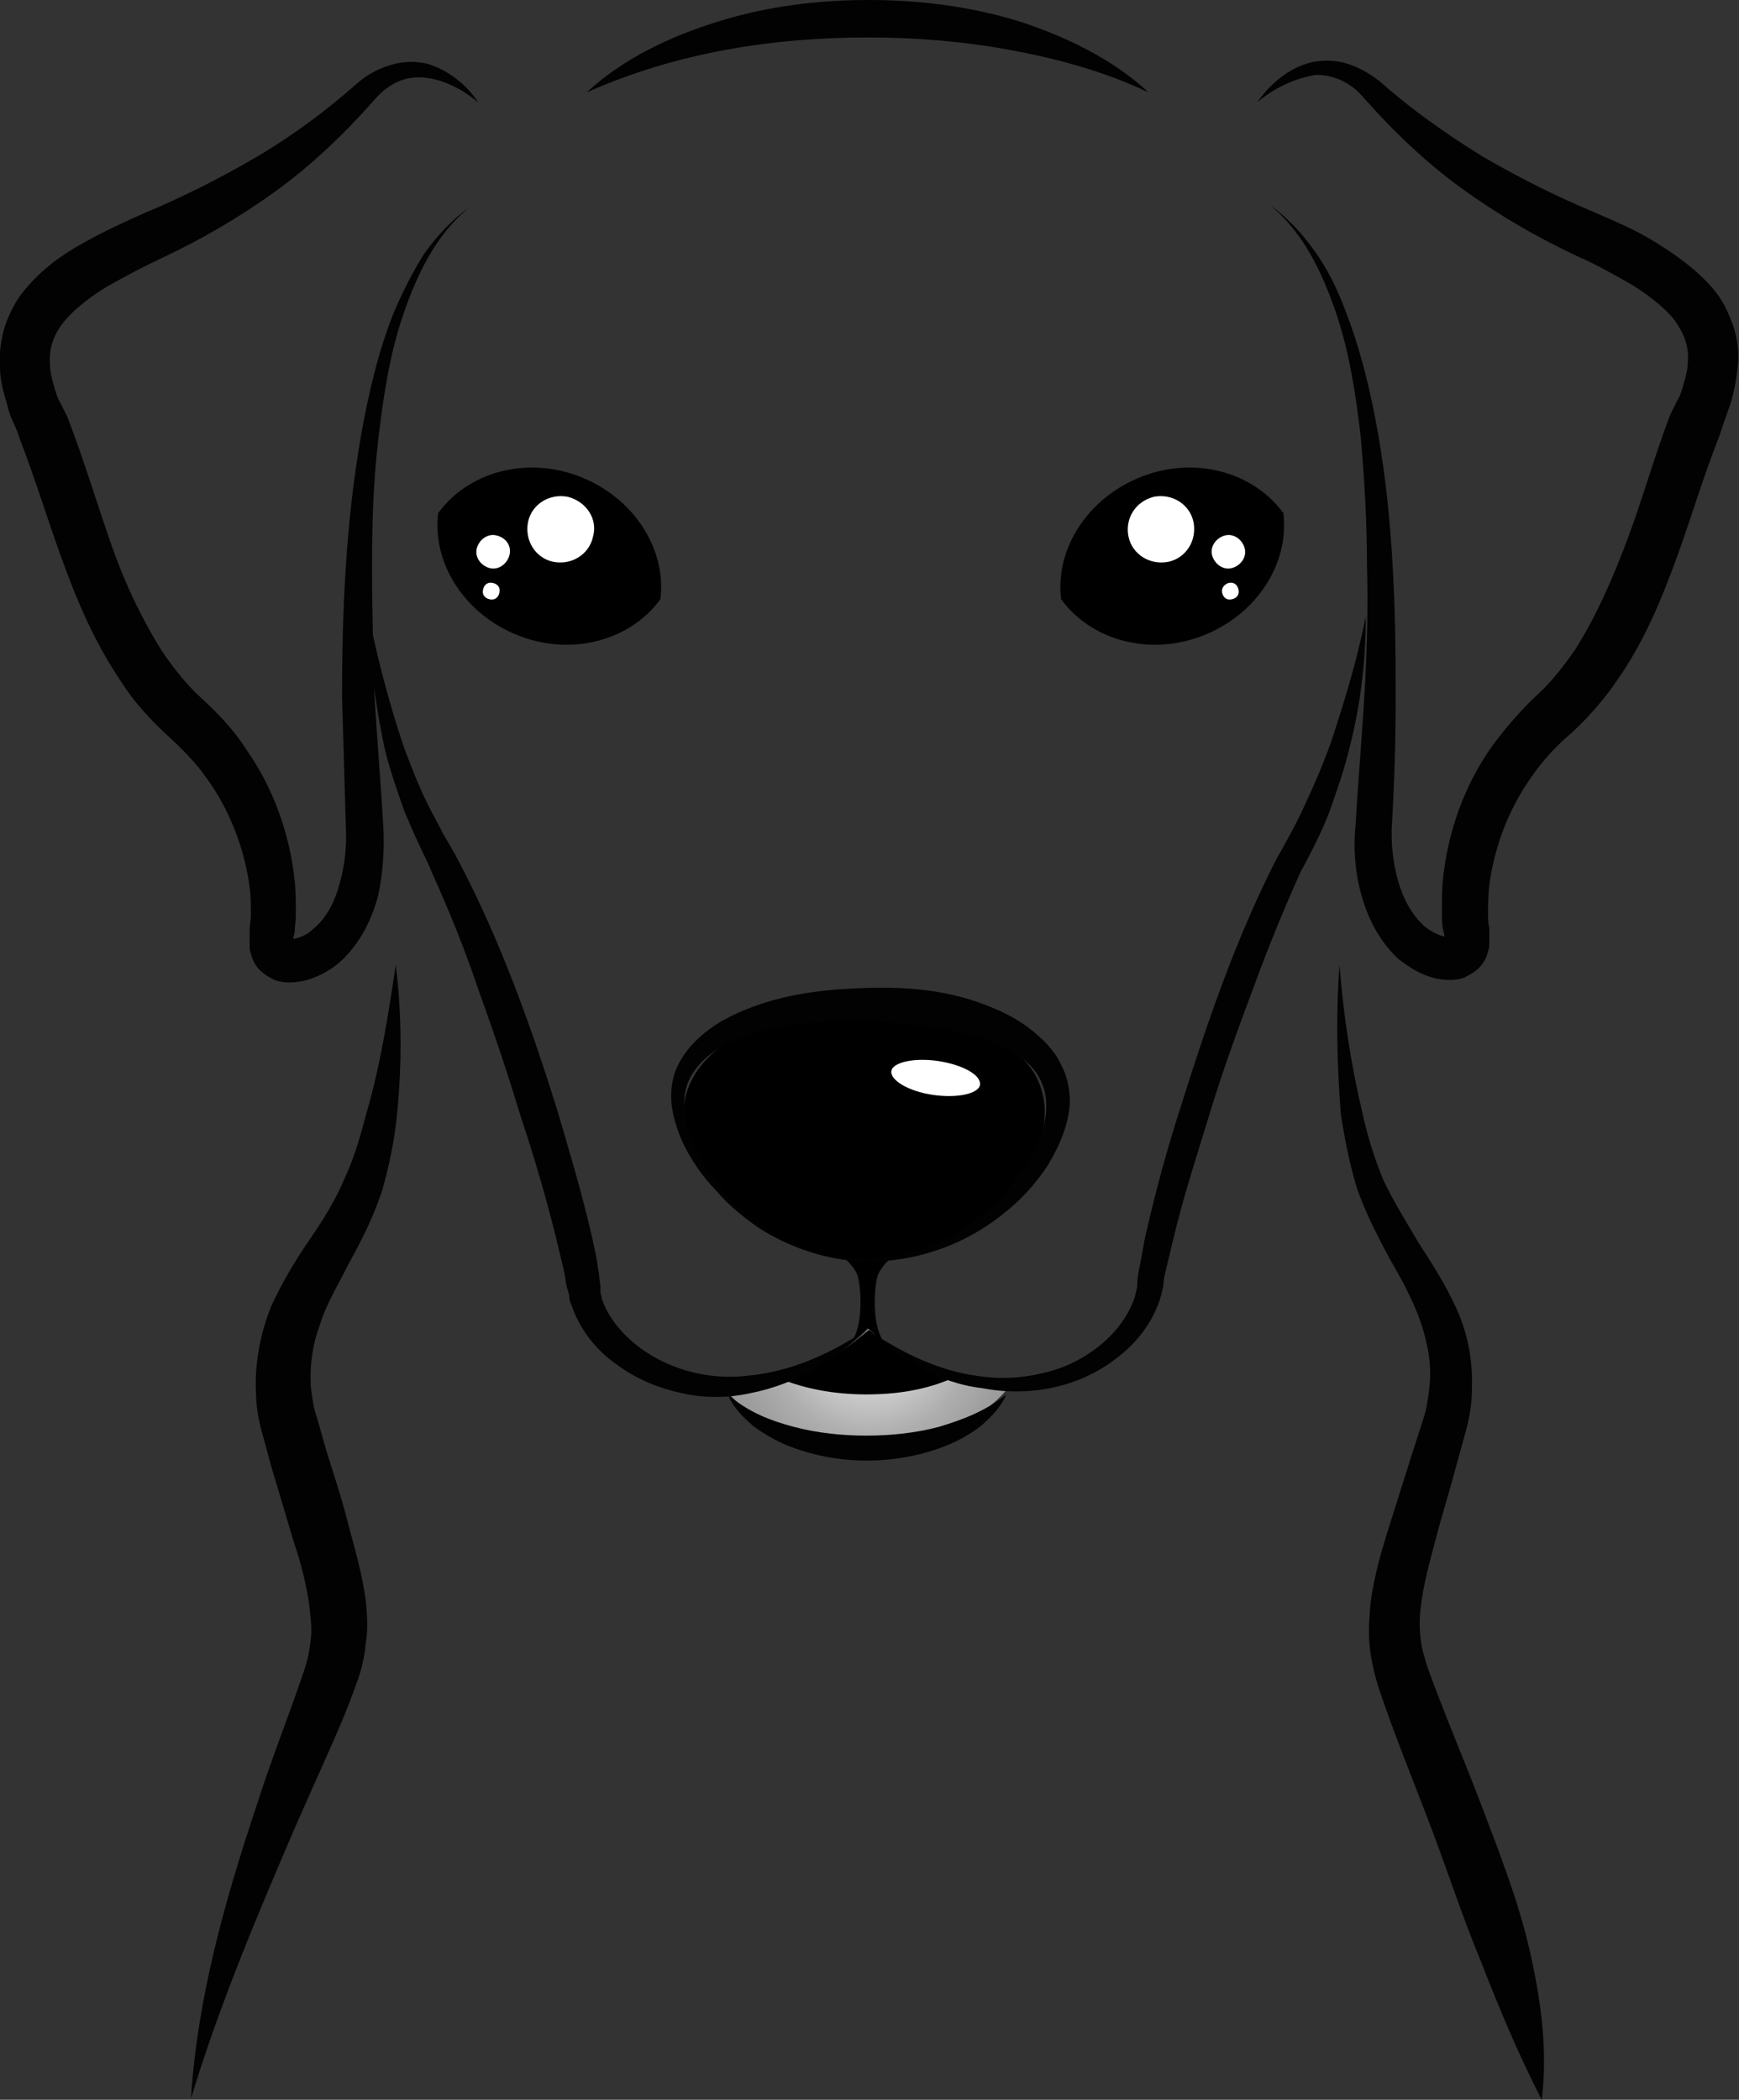 <?xml version="1.0" encoding="utf-8"?>
<!-- Generator: Adobe Illustrator 23.0.6, SVG Export Plug-In . SVG Version: 6.00 Build 0)  -->
<svg version="1.1" id="Layer_1" xmlns="http://www.w3.org/2000/svg" xmlns:xlink="http://www.w3.org/1999/xlink" x="0px" y="0px"
	 viewBox="0 0 139.3 168.2" style="enable-background:new 0 0 139.3 168.2;" xml:space="preserve">
<rect x="0" y="0" width="139.3" height="168.2" fill="#333333" stroke="none"/>
<style type="text/css">
	.st0{fill:url(#SVGID_1_);}
	.st1{fill:#FFFFFF;}
	.st2{fill:#020202;}
</style>
<g>
	<g>
		
			<radialGradient id="SVGID_1_" cx="69.697" cy="96.818" r="13.092" gradientTransform="matrix(1 0 0 -1 0 203.8)" gradientUnits="userSpaceOnUse">
			<stop  offset="0" style="stop-color:#FFFFFF"/>
			<stop  offset="7.847244e-02" style="stop-color:#F3F3F3"/>
			<stop  offset="0.358" style="stop-color:#CBCBCB"/>
			<stop  offset="0.615" style="stop-color:#AEAEAE"/>
			<stop  offset="0.837" style="stop-color:#9D9D9D"/>
			<stop  offset="1" style="stop-color:#969696"/>
		</radialGradient>
		<path class="st0" d="M58.3,111.5c0,0,2.9,4.2,11.1,4.2c8.3,0,11.4-4.6,11.4-4.6s-6.2-0.2-11.2-4.7C69.7,106.5,64,111.7,58.3,111.5
			z"/>
		<path d="M76.5,110.3c-2.1-0.7-4.6-1.8-6.9-3.8c0,0-2.9,2.7-6.7,4.1c1.6,0.6,3.8,1.1,6.5,1.1C72.5,111.7,74.8,111.1,76.5,110.3z"/>
		<g>
			<path d="M71.8,100.4h-4.6c0,0,1.2,0.9,1.5,1.8c0.3,1,0.5,4.4-0.7,5.5l1.5-1.3l1.5,1.3c-1.2-1.1-1-4.5-0.7-5.5
				C70.6,101.3,71.8,100.4,71.8,100.4z"/>
			<path d="M69.9,101c0,0-4.2,0.4-8.9-2.5c-4.6-3-8-8.2-5.3-12.5c2.7-4.2,8.9-4.9,11.4-4.6c2.5,0.2,11,0.8,13.7,2.5s3.6,4.9,2.3,8
				C81.9,95.1,76.6,101,69.9,101z"/>
			<path class="st1" d="M78.5,86.9c-0.1,0.7-1.8,1.1-3.8,0.8c-2-0.3-3.4-1.2-3.3-1.9c0.1-0.7,1.8-1.1,3.8-0.8
				C77.1,85.3,78.6,86.1,78.5,86.9z"/>
		</g>
	</g>
	<g>
		<path class="st2" d="M38.3,8.2c-1.3-1.1-2.9-1.9-4.5-2s-2.9,0.7-3.9,1.9c-2.3,2.6-4.9,5.1-7.8,7.2c-2.9,2.1-6,3.9-9.2,5.4
			c-1.5,0.7-3,1.5-4.4,2.3c-1.3,0.8-2.6,1.8-3.4,2.8c-0.8,1-1.2,2.1-1.1,3.4c0,0.6,0.2,1.3,0.4,2c0.1,0.3,0.2,0.7,0.4,1l0.3,0.6
			l0.3,0.6c1.3,3.4,2.3,6.7,3.4,9.9c1.1,3.2,2.5,6.2,4.2,8.9c0.9,1.3,1.9,2.6,3,3.6c1.3,1.2,2.7,2.6,3.7,4.2
			c2.2,3.1,3.5,6.8,3.9,10.5c0.1,0.9,0.1,1.9,0.1,2.8c0,0.5-0.1,1-0.1,1.4l-0.1,0.4v0.3c0,0,0,0.2,0,0.1l0,0l0,0
			c0-0.1-0.3-0.3-0.3-0.3s0.2,0,0.4,0c0.4-0.1,1-0.3,1.5-0.8c1-0.8,1.7-2.1,2.1-3.6c0.4-1.4,0.6-3,0.5-4.6
			c-0.1-3.4-0.2-6.9-0.3-10.4c0-6.9,0.3-13.9,1.5-20.8c0.6-3.4,1.4-6.9,2.7-10.1c0.7-1.6,1.5-3.2,2.4-4.6c1-1.4,2.2-2.7,3.6-3.7l0,0
			l0,0c-2.7,2.2-4.2,5.4-5.3,8.6s-1.6,6.6-2,10s-0.5,6.8-0.5,10.3c0,3.4,0.1,6.9,0.2,10.3c0.2,3.4,0.5,6.9,0.7,10.3
			c0.1,1.8,0,3.7-0.4,5.6c-0.5,1.9-1.4,3.8-3,5.3c-0.8,0.7-1.8,1.3-3.1,1.6c-0.6,0.1-1.4,0.2-2.2-0.1c-0.4-0.2-0.8-0.4-1.2-0.8
			s-0.6-0.9-0.7-1.3C20,76.2,20,75.9,20,75.7c0-0.1,0-0.2,0-0.4v-0.2v-0.3v-0.3c0-0.4,0.1-0.8,0.1-1.1c0-0.8,0-1.6-0.1-2.3
			c-0.4-3.1-1.6-6.2-3.4-8.7c-0.9-1.3-2-2.4-3.2-3.5c-1.4-1.3-2.7-2.7-3.7-4.3c-2.1-3.1-3.5-6.4-4.7-9.7c-1.2-3.3-2.2-6.6-3.4-9.7
			l-0.2-0.6l-0.3-0.7c-0.2-0.4-0.4-0.9-0.5-1.4c-0.3-1-0.6-2-0.6-3.1c-0.1-1.1,0.1-2.3,0.4-3.3C0.8,25,1.3,24,2,23.2
			c1.4-1.7,3-2.8,4.6-3.7s3.3-1.7,4.9-2.4c3.1-1.3,6.1-2.8,9-4.5s5.6-3.7,8.2-6c0.7-0.6,1.6-1.1,2.6-1.4s2-0.3,2.9-0.1
			C35.9,5.6,37.4,6.8,38.3,8.2L38.3,8.2L38.3,8.2z"/>
		<path class="st2" d="M100.7,8.2c1-1.4,2.4-2.7,4.3-3.2c0.9-0.2,2-0.2,2.9,0.1c1,0.3,1.8,0.8,2.6,1.4c2.6,2.3,5.3,4.2,8.2,6
			c2.9,1.7,5.9,3.2,9,4.5c1.6,0.7,3.3,1.4,4.9,2.4c1.6,1,3.2,2.1,4.6,3.7c0.7,0.8,1.2,1.8,1.6,2.9c0.4,1.1,0.5,2.3,0.4,3.3
			c-0.1,1.1-0.3,2.1-0.6,3.1c-0.2,0.5-0.3,0.9-0.5,1.4l-0.2,0.6l-0.2,0.6c-1.2,3-2.2,6.4-3.4,9.7c-1.2,3.3-2.6,6.7-4.7,9.7
			c-1,1.5-2.3,3-3.7,4.3c-1.3,1.1-2.3,2.2-3.2,3.5c-1.8,2.5-3,5.6-3.4,8.7c-0.1,0.8-0.1,1.6-0.1,2.3c0,0.4,0,0.8,0.1,1.1v0.3v0.3
			v0.2c0,0.1,0,0.3,0,0.4c0,0.2,0,0.4-0.1,0.7c-0.1,0.5-0.4,1-0.7,1.3c-0.4,0.4-0.8,0.6-1.2,0.8c-0.8,0.3-1.6,0.2-2.2,0.1
			c-1.3-0.3-2.2-0.9-3.1-1.6c-1.6-1.5-2.5-3.4-3-5.3s-0.6-3.8-0.4-5.6c0.2-3.5,0.5-6.9,0.7-10.3s0.3-6.9,0.2-10.3
			c0-3.4-0.2-6.9-0.5-10.3c-0.4-3.4-0.9-6.8-2-10s-2.6-6.4-5.3-8.6l0,0l0,0c1.4,1,2.6,2.3,3.6,3.7s1.8,3,2.4,4.6
			c1.3,3.3,2.1,6.7,2.7,10.1c1.2,6.9,1.4,13.9,1.4,20.8c0,3.5-0.1,7-0.3,10.4c-0.1,1.6,0.1,3.2,0.5,4.6s1.1,2.7,2.1,3.6
			c0.5,0.4,1.1,0.7,1.5,0.8c0.2,0,0.4,0,0.4,0s-0.2,0.2-0.3,0.3l0,0l0,0c0,0.1,0-0.1,0-0.1v-0.3l-0.1-0.4c-0.1-0.5-0.1-1-0.1-1.4
			c0-1,0-1.9,0.1-2.8c0.4-3.7,1.7-7.4,3.9-10.5c1.1-1.5,2.4-3,3.7-4.2c1.1-1,2.1-2.3,3-3.6c1.7-2.7,3-5.7,4.2-8.9
			c1.2-3.2,2.1-6.5,3.4-9.9l0.3-0.6l0.3-0.6c0.2-0.3,0.3-0.7,0.4-1c0.2-0.7,0.4-1.4,0.4-2c0.1-1.3-0.3-2.3-1.1-3.4
			c-0.8-1-2.1-2-3.4-2.8c-1.4-0.8-2.8-1.6-4.4-2.3c-3.2-1.5-6.3-3.3-9.2-5.4c-2.9-2.1-5.5-4.6-7.8-7.2c-1-1.2-2.3-1.9-3.9-1.9
			C103.6,6.3,102,7.1,100.7,8.2L100.7,8.2L100.7,8.2z"/>
		<path class="st2" d="M29.6,49.6c0.7,3.4,1.6,6.8,2.7,10.1c0.6,1.6,1.2,3.2,2,4.8c0.4,0.8,0.8,1.5,1.2,2.3c0.4,0.7,0.9,1.5,1.3,2.3
			c3.3,6.3,5.7,13,7.8,19.7c1,3.4,2,6.7,2.8,10.2c0.2,0.9,0.4,1.7,0.5,2.6c0.1,0.4,0.1,0.9,0.2,1.4v0.3v0.2c0,0.2,0.1,0.3,0.1,0.5
			c0.4,1.3,1.4,2.6,2.6,3.6c2.4,2,5.8,3,9.1,2.6c3.3-0.3,6.6-1.7,9.5-3.7l0,0l0,0c-2.5,2.5-5.7,4.4-9.3,5.1c-1.8,0.4-3.7,0.4-5.5,0
			s-3.6-1.1-5.2-2.3c-1.6-1.1-2.9-2.7-3.6-4.7c-0.1-0.2-0.2-0.5-0.2-0.8l-0.1-0.4l-0.1-0.3c-0.1-0.4-0.1-0.8-0.2-1.2
			c-0.2-0.8-0.4-1.7-0.6-2.5c-0.8-3.3-1.8-6.7-2.9-10c-1-3.3-2.1-6.6-3.3-9.9c-1.1-3.3-2.4-6.5-3.8-9.6c-0.3-0.8-0.7-1.5-1.1-2.4
			c-0.4-0.8-0.7-1.6-1.1-2.5c-0.6-1.7-1.2-3.4-1.6-5.1C30.1,56.6,29.6,53.1,29.6,49.6L29.6,49.6L29.6,49.6z"/>
		<path class="st2" d="M85.7,88.3c-0.1,1.9-0.9,3.6-1.8,5.1c-1,1.5-2.2,2.8-3.5,3.8c-2.7,2.2-6,3.5-9.4,3.8s-6.8-0.6-9.7-2.4
			c-1.5-0.9-2.8-1.9-3.9-3.2c-1.2-1.2-2.2-2.7-2.9-4.3c-0.3-0.8-0.6-1.7-0.7-2.6s0-1.9,0.3-2.7c0.7-1.8,2.2-3.1,3.7-4
			c1.6-0.9,3.3-1.5,5-1.9c1.7-0.4,3.4-0.6,5.2-0.7c3.5-0.2,7-0.1,10.4,1.1c1.7,0.6,3.4,1.4,4.8,2.7c0.7,0.6,1.4,1.4,1.8,2.3
			C85.5,86.2,85.7,87.3,85.7,88.3L85.7,88.3z M83.8,88.2c-0.1-1.4-0.8-2.6-2-3.5s-2.6-1.4-4.1-1.8c-3-0.8-6.3-1.1-9.6-1.1
			c-3.2,0-6.5,0.4-9.4,1.6C57.3,84,56,85,55.3,86.3c-0.7,1.3-0.6,3-0.1,4.5c2.2,6.2,9,10.8,15.7,10c3.4-0.4,6.4-2.1,8.8-4.4
			c1.2-1.2,2.2-2.5,2.9-3.9C83.4,91.2,83.9,89.7,83.8,88.2L83.8,88.2z"/>
		<path class="st2" d="M69.5,106.5c2.9,2,6.1,3.5,9.5,3.8c1.7,0.2,3.4,0,4.9-0.4c1.6-0.4,3.1-1.2,4.3-2.2c1.2-1,2.2-2.3,2.7-3.8
			c0.1-0.4,0.2-0.7,0.2-1.1s0.1-0.9,0.2-1.4c0.2-0.9,0.3-1.8,0.5-2.6c0.8-3.5,1.7-6.8,2.8-10.2c2.1-6.7,4.4-13.4,7.6-19.7
			c0.9-1.6,1.7-3,2.4-4.6c0.7-1.5,1.4-3.1,2-4.8c1.1-3.3,2.1-6.6,2.8-10.1l0,0l0,0c0,3.5-0.4,7-1.3,10.5c-0.4,1.7-1,3.4-1.6,5.1
			c-0.3,0.8-0.7,1.7-1.1,2.5c-0.4,0.8-0.8,1.6-1.2,2.3c-1.4,3.1-2.7,6.3-3.9,9.6c-1.2,3.2-2.4,6.5-3.4,9.8c-1,3.3-2.1,6.6-2.9,10
			c-0.2,0.8-0.4,1.7-0.6,2.5c-0.1,0.4-0.2,0.8-0.2,1.2c-0.1,0.5-0.2,1-0.4,1.5c-0.7,1.9-2,3.4-3.5,4.5c-3,2.3-7,3-10.6,2.3
			C75.2,110.8,72.1,108.9,69.5,106.5L69.5,106.5L69.5,106.5z"/>
		<path class="st2" d="M92,7.4C88.4,5.7,84.7,4.7,80.9,4c-3.8-0.7-7.6-1-11.4-1s-7.6,0.3-11.4,1S50.6,5.8,47,7.4l0,0l0,0
			c2.9-2.7,6.7-4.5,10.6-5.7S65.5,0,69.6,0c4,0,8.1,0.5,12,1.7C85.3,2.9,89.1,4.7,92,7.4L92,7.4L92,7.4z"/>
		<g>
			<path d="M46.5,38.2c-4.3-1.7-9-0.4-11.4,2.9c-0.5,4,2.1,8.1,6.4,9.8c4.3,1.7,9,0.4,11.4-2.9C53.4,44,50.8,39.9,46.5,38.2z"/>
			<path class="st1" d="M47.5,43c-0.3,1.4-1.7,2.3-3.2,2c-1.4-0.3-2.3-1.7-2-3.2c0.3-1.4,1.7-2.3,3.2-2C47,40.2,47.9,41.6,47.5,43z"
				/>
			<path class="st1" d="M40,47.5c-0.1,0.4-0.4,0.6-0.8,0.5s-0.6-0.4-0.5-0.8s0.4-0.6,0.8-0.5C39.9,46.8,40.1,47.1,40,47.5z"/>
			<path class="st1" d="M40.8,44.5c-0.2,0.7-0.9,1.2-1.6,1s-1.2-0.9-1-1.6s0.9-1.2,1.6-1C40.6,43.1,41,43.8,40.8,44.5z"/>
		</g>
		<g>
			<path d="M91.4,38.2c4.3-1.7,9-0.4,11.4,2.9c0.5,4-2.1,8.1-6.4,9.8c-4.3,1.7-9,0.4-11.4-2.9C84.5,44,87.1,39.9,91.4,38.2z"/>
			<path class="st1" d="M90.4,43c0.3,1.4,1.7,2.3,3.2,2c1.4-0.3,2.3-1.7,2-3.2c-0.3-1.4-1.7-2.3-3.2-2C90.9,40.2,90.1,41.6,90.4,43z
				"/>
			<path class="st1" d="M97.9,47.5c0.1,0.4,0.4,0.6,0.8,0.5c0.4-0.1,0.6-0.4,0.5-0.8s-0.4-0.6-0.8-0.5
				C98.1,46.8,97.8,47.1,97.9,47.5z"/>
			<path class="st1" d="M97.1,44.5c0.2,0.7,0.9,1.2,1.6,1s1.2-0.9,1-1.6s-0.9-1.2-1.6-1C97.4,43.1,96.9,43.8,97.1,44.5z"/>
		</g>
		<path class="st2" d="M80.6,111.7c-0.4,1-1.2,1.8-2,2.5c-0.9,0.7-1.8,1.2-2.8,1.6c-2,0.8-4.2,1.2-6.4,1.2c-2.1,0-4.3-0.4-6.3-1.2
			c-1-0.4-2-1-2.8-1.6c-0.8-0.7-1.6-1.5-2-2.5l0,0l0,0c1.6,1.4,3.4,2.1,5.3,2.6c1.9,0.5,3.9,0.7,5.8,0.7s3.9-0.2,5.8-0.7
			C77.2,113.7,79,113,80.6,111.7L80.6,111.7L80.6,111.7z"/>
	</g>
	<g>
		<path class="st2" d="M31.7,77.3c0.5,4,0.5,8,0.1,12c-0.2,2-0.6,4-1.2,6.1c-0.7,2.1-1.6,3.9-2.6,5.7c-0.9,1.8-1.9,3.4-2.4,5.1
			c-0.6,1.6-0.8,3.3-0.7,4.9c0.1,0.8,0.2,1.7,0.5,2.5l0.8,2.8c0.6,1.9,1.2,3.7,1.7,5.7c0.5,1.9,1.1,3.9,1.4,6.1
			c0.1,1.1,0.2,2.3,0,3.4c-0.1,1.2-0.4,2.4-0.8,3.4c-0.7,2-1.5,3.8-2.3,5.6l-2.4,5.4c-3.1,7.2-6.2,14.5-8.5,22.1l0,0l0,0
			c0.5-8,2.7-15.8,5.2-23.3c1.2-3.8,2.7-7.5,3.9-11.1c0.3-0.9,0.4-1.6,0.5-2.4s0-1.6-0.1-2.5c-0.2-1.7-0.7-3.6-1.3-5.4l-1.7-5.7
			c-0.3-1-0.5-1.9-0.8-2.9c-0.3-1.1-0.5-2.2-0.5-3.4c-0.1-2.3,0.4-4.7,1.2-6.7c0.9-2,2-3.8,3.1-5.4s2.1-3.2,2.8-4.9
			c0.8-1.7,1.3-3.5,1.8-5.4C30.5,85.2,31.1,81.3,31.7,77.3L31.7,77.3L31.7,77.3z"/>
		<path class="st2" d="M107.3,77.3c0.3,3.9,0.9,7.9,1.8,11.7c0.4,1.9,1,3.8,1.7,5.5c0.8,1.7,1.8,3.3,2.8,5c1.1,1.7,2.2,3.4,3.1,5.4
			c0.9,2,1.3,4.2,1.2,6.5c0,1.1-0.2,2.2-0.5,3.3l-0.8,2.9c-0.5,1.9-1.1,3.8-1.6,5.7s-1,3.7-1.2,5.5c-0.1,0.9-0.1,1.7,0,2.5
			c0.1,0.8,0.3,1.5,0.6,2.4c1.3,3.6,2.9,7.3,4.3,11c1.4,3.7,2.9,7.5,3.8,11.4c0.9,3.9,1.5,8,1,12.1l0,0l0,0
			c-1.9-3.7-3.4-7.3-4.8-10.9c-1.5-3.6-2.7-7.3-4.1-11c-1.4-3.7-2.9-7.3-4.2-11.2c-0.3-1-0.6-2.2-0.7-3.4c-0.1-1.2,0-2.3,0.1-3.4
			c0.3-2.2,0.9-4.2,1.5-6.1c0.6-1.9,1.2-3.8,1.8-5.7l0.9-2.8c0.3-0.9,0.4-1.7,0.5-2.6c0.2-1.7-0.1-3.4-0.7-5.2
			c-0.6-1.7-1.5-3.4-2.5-5.1c-0.9-1.7-1.9-3.6-2.6-5.6c-0.6-2-1-4-1.3-6C107.1,85.3,107,81.3,107.3,77.3L107.3,77.3L107.3,77.3z"/>
	</g>
</g>
</svg>
